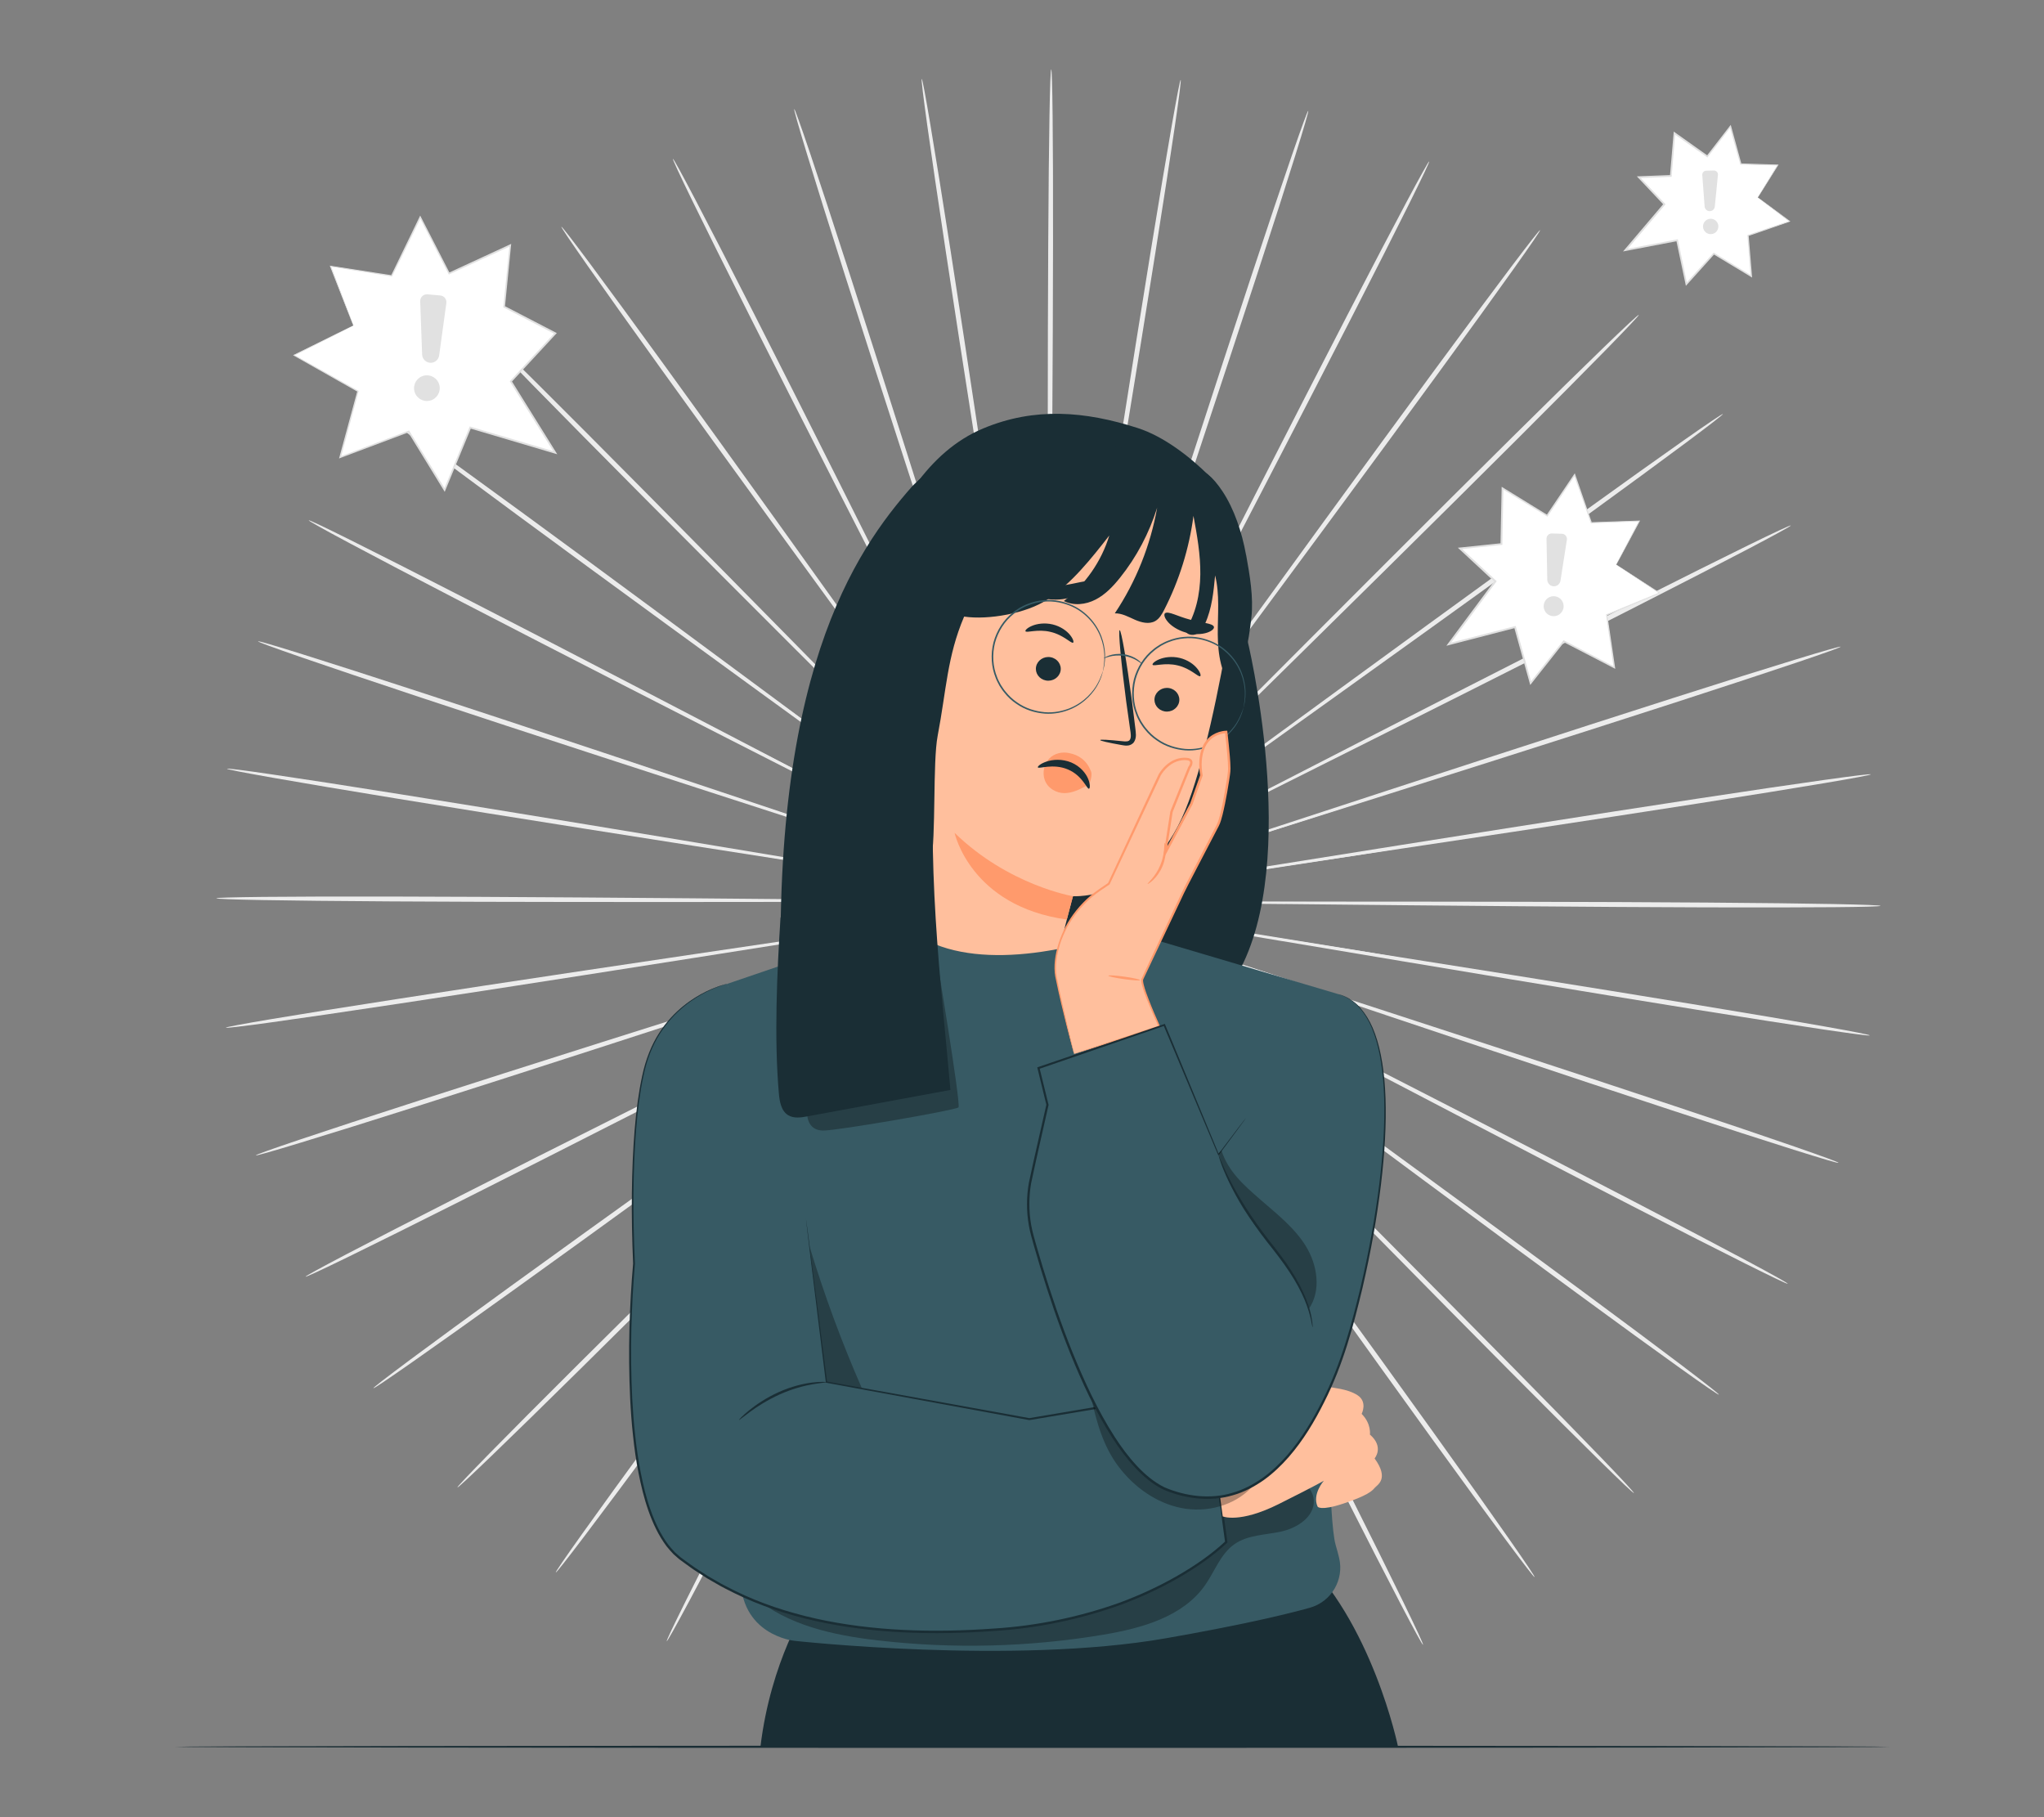 <?xml version="1.0" encoding="UTF-8"?>
<svg id="Layer_2" data-name="Layer 2" xmlns="http://www.w3.org/2000/svg" viewBox="0 0 540 480">
  <rect x="0" y="0" width="540" height="480" fill="#808080" stroke="none"/>
  <defs>
    <style>
      .cls-1 {
        fill: #375a64;
      }

      .cls-1, .cls-2, .cls-3, .cls-4, .cls-5, .cls-6, .cls-7, .cls-8, .cls-9 {
        stroke-width: 0px;
      }

      .cls-2 {
        fill: #e1e1e1;
      }

      .cls-3 {
        fill: #ececec;
      }

      .cls-5 {
        fill: none;
      }

      .cls-6 {
        fill: #1a2e35;
      }

      .cls-7 {
        fill: #fff;
      }

      .cls-10 {
        opacity: .3;
      }

      .cls-8 {
        fill: #ff9a6c;
      }

      .cls-9 {
        fill: #ffbf9d;
      }
    </style>
  </defs>
  <g id="Layer_2-2" data-name="Layer 2">
    <g>
      <rect class="cls-5" width="540" height="480"/>
      <g>
        <g>
          <path class="cls-3" d="m339.63,238.81c-43.42-.42-82.71-.8-111.19-1.07-14.21-.07-25.71-.12-33.7-.16-3.96,0-7.04.02-9.16.02-1.03.01-1.82.02-2.38.03-.54.01-.81.03-.81.04s.27.03.81.05c.57.01,1.36.03,2.38.06,2.13.03,5.2.07,9.16.12,7.99.04,19.49.11,33.7.18,28.48.02,67.77.04,111.19.07,43.4,0,82.7.05,111.15.26,14.23.1,25.74.24,33.69.39,3.98.08,7.07.16,9.16.24,2.09.08,3.19.16,3.19.24,0,.08-1.1.15-3.2.21-2.09.06-5.18.11-9.16.14-7.96.07-19.47.09-33.7.05-28.45-.08-67.75-.43-111.14-.88Z"/>
          <path class="cls-3" d="m338.77,248.6c-42.82-7.16-81.58-13.65-109.67-18.34-14.02-2.27-25.38-4.12-33.26-5.39-3.91-.6-6.95-1.07-9.05-1.4-1.02-.14-1.8-.26-2.36-.34-.53-.07-.81-.1-.81-.08,0,.02.27.08.79.18.56.1,1.33.24,2.34.43,2.1.36,5.13.88,9.03,1.54,7.88,1.28,19.23,3.13,33.26,5.42,28.13,4.44,66.95,10.57,109.83,17.34,42.87,6.73,81.69,12.89,109.76,17.52,14.04,2.31,25.39,4.23,33.22,5.62,3.92.69,6.96,1.26,9.01,1.66,2.06.41,3.13.66,3.12.74-.01.08-1.11-.02-3.19-.29-2.08-.27-5.14-.7-9.07-1.28-7.87-1.16-19.25-2.94-33.29-5.19-28.09-4.5-66.86-10.95-109.66-18.15Z"/>
          <path class="cls-3" d="m336.38,258.14c-41.16-13.82-78.41-26.33-105.41-35.39-13.49-4.45-24.41-8.06-32-10.56-3.77-1.21-6.7-2.16-8.72-2.81-.98-.3-1.74-.54-2.28-.7-.51-.15-.78-.22-.79-.21,0,.02.25.12.75.3.53.19,1.28.45,2.25.79,2.01.68,4.93,1.67,8.68,2.94,7.58,2.51,18.5,6.12,31.99,10.59,27.08,8.82,64.45,20.98,105.73,34.42,41.28,13.4,78.64,25.59,105.63,34.58,13.5,4.49,24.4,8.18,31.92,10.79,3.76,1.3,6.67,2.34,8.64,3.06s2.99,1.15,2.96,1.22c-.03.08-1.09-.19-3.11-.78-2.01-.59-4.97-1.5-8.76-2.69-7.59-2.39-18.55-5.93-32.06-10.37-27.03-8.87-64.3-21.35-105.43-35.19Z"/>
          <path class="cls-3" d="m332.52,267.18c-38.48-20.12-73.3-38.33-98.53-51.53-12.62-6.52-22.84-11.8-29.94-15.47-3.53-1.79-6.27-3.18-8.17-4.15-.92-.45-1.63-.8-2.14-1.05-.48-.23-.74-.34-.74-.33,0,.02.23.16.7.42.5.27,1.19.65,2.1,1.14,1.88.99,4.6,2.43,8.1,4.27,7.09,3.67,17.31,8.96,29.92,15.49,25.36,12.97,60.34,30.86,99,50.63,38.65,19.73,73.63,37.65,98.87,50.78,12.62,6.56,22.81,11.92,29.83,15.67,3.51,1.88,6.22,3.36,8.05,4.38,1.83,1.03,2.77,1.6,2.73,1.67-.04.07-1.05-.37-2.94-1.27-1.89-.9-4.67-2.26-8.23-4.04-7.12-3.55-17.38-8.78-30.03-15.28-25.3-13.01-60.14-31.2-98.58-51.34Z"/>
          <path class="cls-3" d="m327.29,275.5c-34.86-25.89-66.4-49.32-89.27-66.3-11.45-8.42-20.71-15.23-27.15-19.96-3.21-2.32-5.7-4.13-7.42-5.37-.84-.59-1.48-1.05-1.95-1.37-.44-.31-.67-.45-.68-.44,0,.01.2.19.62.52.45.34,1.08.82,1.89,1.45,1.7,1.27,4.17,3.12,7.34,5.49,6.43,4.73,15.69,11.55,27.14,19.98,23.02,16.77,54.78,39.91,89.87,65.48,35.09,25.53,66.84,48.7,89.72,65.61,11.44,8.45,20.67,15.34,27.01,20.14,3.17,2.4,5.62,4.29,7.27,5.59,1.65,1.3,2.49,2.01,2.44,2.08-.05.06-.98-.53-2.71-1.71-1.73-1.18-4.26-2.96-7.49-5.27-6.48-4.62-15.8-11.38-27.27-19.79-22.96-16.81-54.52-40.21-89.34-66.12Z"/>
          <path class="cls-3" d="m320.83,282.9c-30.41-30.99-57.92-59.04-77.87-79.37-10-10.09-18.09-18.26-23.71-23.94-2.81-2.79-4.99-4.96-6.5-6.46-.74-.72-1.3-1.27-1.71-1.66-.39-.37-.59-.55-.61-.54-.01.01.17.22.54.61.39.41.94.98,1.64,1.73,1.48,1.52,3.63,3.73,6.4,6.56,5.62,5.68,13.71,13.85,23.7,23.95,20.13,20.15,47.9,47.95,78.59,78.66,30.7,30.68,58.45,58.5,78.42,78.77,9.99,10.13,18.03,18.37,23.55,24.1,2.76,2.87,4.89,5.11,6.31,6.65,1.42,1.54,2.14,2.37,2.09,2.43-.06.06-.88-.67-2.41-2.11-1.52-1.44-3.74-3.59-6.58-6.38-5.68-5.57-13.83-13.7-23.86-23.79-20.06-20.17-47.61-48.2-77.97-79.21Z"/>
          <path class="cls-3" d="m313.29,289.21c-25.22-35.35-48.04-67.34-64.58-90.52-8.31-11.53-15.03-20.86-19.7-27.34-2.34-3.19-4.16-5.68-5.41-7.39-.62-.82-1.09-1.45-1.43-1.91-.33-.43-.5-.64-.51-.63s.13.24.43.69c.32.47.77,1.12,1.35,1.96,1.23,1.73,3.01,4.25,5.3,7.48,4.67,6.48,11.38,15.82,19.68,27.35,16.75,23.03,39.86,54.81,65.4,89.93,25.55,35.08,48.64,66.88,65.21,90.01,8.29,11.56,14.96,20.95,19.51,27.47,2.28,3.26,4.03,5.81,5.2,7.55,1.17,1.74,1.75,2.68,1.68,2.73-.06.05-.77-.8-2.05-2.46-1.28-1.66-3.14-4.13-5.51-7.32-4.74-6.39-11.53-15.69-19.87-27.21-16.68-23.05-39.53-55.02-64.7-90.37Z"/>
          <path class="cls-3" d="m304.87,294.27c-19.38-38.86-36.91-74.02-49.63-99.51-6.4-12.68-11.59-22.95-15.19-30.08-1.81-3.52-3.22-6.26-4.19-8.15-.48-.91-.85-1.61-1.11-2.11-.26-.47-.4-.71-.41-.7-.02,0,.09.26.32.75.25.51.59,1.22,1.03,2.15.94,1.91,2.31,4.67,4.06,8.21,3.59,7.13,8.77,17.4,15.17,30.09,12.94,25.37,30.8,60.37,50.53,99.05,19.75,38.64,37.59,73.66,50.34,99.09,6.38,12.71,11.5,23.03,14.98,30.18,1.74,3.58,3.07,6.37,3.95,8.27.88,1.9,1.31,2.92,1.23,2.96-.07.04-.64-.91-1.64-2.75-1.01-1.84-2.46-4.57-4.3-8.09-3.69-7.05-8.94-17.3-15.37-29.98-12.87-25.37-30.44-60.53-49.78-99.38Z"/>
          <path class="cls-3" d="m295.76,297.94c-13.02-41.42-24.81-78.9-33.35-106.07-4.33-13.53-7.83-24.49-10.27-32.09-1.23-3.76-2.19-6.68-2.86-8.7-.33-.97-.59-1.72-.77-2.26-.18-.51-.28-.76-.3-.76-.02,0,.05.27.2.79.16.54.39,1.3.68,2.28.63,2.03,1.54,4.97,2.72,8.75,2.43,7.61,5.92,18.57,10.24,32.1,8.79,27.09,20.92,64.46,34.32,105.76,13.43,41.27,25.53,78.66,34.13,105.78,4.3,13.56,7.73,24.55,10.04,32.16,1.16,3.81,2.03,6.77,2.6,8.79.57,2.02.83,3.09.75,3.11-.08.02-.48-1-1.19-2.97-.71-1.97-1.71-4.9-2.97-8.67-2.53-7.54-6.11-18.49-10.46-32.03-8.72-27.08-20.54-64.56-33.52-105.97Z"/>
          <path class="cls-3" d="m286.17,300.13c-6.34-42.95-12.09-81.83-16.25-110-2.15-14.04-3.88-25.41-5.09-33.31-.63-3.91-1.11-6.95-1.45-9.05-.17-1.01-.31-1.79-.4-2.35-.1-.53-.16-.8-.17-.79-.02,0,0,.28.07.81.07.56.18,1.34.31,2.36.3,2.1.74,5.15,1.31,9.07,1.2,7.9,2.93,19.27,5.06,33.31,4.42,28.14,10.52,66.95,17.25,109.85,6.77,42.87,12.83,81.7,17.05,109.83,2.11,14.07,3.77,25.46,4.86,33.34.54,3.94.94,7.01,1.19,9.09.24,2.08.33,3.18.25,3.19-.08.01-.32-1.06-.71-3.12-.39-2.06-.92-5.1-1.57-9.03-1.31-7.85-3.12-19.22-5.29-33.28-4.35-28.12-10.12-66.99-16.43-109.93Z"/>
          <path class="cls-3" d="m276.37,300.8c.39-43.42.74-82.71,1-111.19.06-14.21.11-25.71.14-33.7-.01-3.96-.02-7.04-.03-9.16-.01-1.03-.03-1.82-.03-2.38-.01-.54-.03-.81-.04-.81-.02,0-.03.27-.05.81-.01.57-.03,1.36-.06,2.38-.03,2.13-.06,5.2-.11,9.16-.04,7.99-.09,19.49-.16,33.7,0,28.48,0,67.77,0,111.19.03,43.4,0,82.7-.19,111.15-.09,14.22-.22,25.74-.37,33.69-.07,3.98-.15,7.07-.23,9.16-.08,2.09-.16,3.19-.24,3.19-.08,0-.15-1.1-.21-3.2-.06-2.1-.11-5.18-.15-9.16-.08-7.96-.1-19.47-.07-33.7.06-28.45.39-67.75.81-111.14Z"/>
          <path class="cls-3" d="m266.57,299.94c7.14-42.83,13.59-81.59,18.27-109.68,2.27-14.03,4.1-25.38,5.37-33.27.6-3.91,1.07-6.95,1.39-9.05.14-1.02.26-1.8.33-2.36.07-.53.1-.81.08-.81-.02,0-.08.27-.18.79-.1.56-.24,1.33-.43,2.34-.36,2.1-.87,5.13-1.53,9.03-1.28,7.88-3.12,19.24-5.4,33.26-4.42,28.14-10.53,66.95-17.27,109.84-6.71,42.88-12.84,81.69-17.45,109.77-2.3,14.04-4.22,25.39-5.6,33.23-.69,3.92-1.25,6.96-1.66,9.01-.41,2.06-.66,3.13-.74,3.12-.08-.01.02-1.11.28-3.19.26-2.08.69-5.14,1.27-9.08,1.16-7.87,2.92-19.25,5.17-33.3,4.48-28.1,10.91-66.87,18.08-109.67Z"/>
          <path class="cls-3" d="m257.03,297.56c13.79-41.17,26.28-78.43,35.32-105.43,4.45-13.49,8.05-24.42,10.54-32,1.21-3.77,2.15-6.7,2.8-8.72.3-.98.53-1.74.7-2.28.15-.51.22-.78.21-.79-.02,0-.12.25-.3.75-.19.53-.45,1.28-.79,2.25-.68,2.01-1.67,4.93-2.94,8.68-2.51,7.58-6.11,18.51-10.57,32-8.8,27.09-20.94,64.46-34.35,105.76-13.37,41.29-25.54,78.65-34.52,105.65-4.48,13.5-8.17,24.41-10.77,31.93-1.3,3.76-2.33,6.67-3.06,8.64-.73,1.97-1.14,2.99-1.22,2.96-.08-.03.19-1.09.78-3.11.59-2.01,1.49-4.97,2.68-8.76,2.38-7.59,5.92-18.55,10.35-32.07,8.85-27.04,21.31-64.31,35.13-105.45Z"/>
          <path class="cls-3" d="m247.99,293.7c20.1-38.49,38.28-73.32,51.47-98.57,6.51-12.63,11.79-22.85,15.45-29.95,1.79-3.53,3.18-6.28,4.14-8.17.45-.92.8-1.63,1.05-2.14.23-.48.34-.74.33-.74-.02,0-.16.23-.42.7-.27.5-.65,1.19-1.13,2.1-.99,1.88-2.42,4.61-4.27,8.11-3.67,7.09-8.95,17.31-15.47,29.93-12.95,25.36-30.82,60.36-50.57,99.03-19.71,38.67-37.61,73.65-50.72,98.9-6.55,12.63-11.9,22.82-15.66,29.84-1.88,3.51-3.35,6.22-4.38,8.05-1.02,1.83-1.6,2.77-1.67,2.73-.07-.04.37-1.05,1.26-2.94.9-1.89,2.26-4.67,4.03-8.23,3.55-7.12,8.76-17.39,15.27-30.04,13-25.31,31.16-60.16,51.28-98.61Z"/>
          <path class="cls-3" d="m239.66,288.48c25.87-34.87,49.28-66.43,66.24-89.31,8.41-11.45,15.21-20.72,19.94-27.16,2.32-3.21,4.12-5.7,5.37-7.42.59-.84,1.05-1.48,1.37-1.95.3-.44.45-.67.44-.68-.01-.01-.19.2-.52.62-.34.45-.82,1.08-1.45,1.89-1.27,1.7-3.11,4.17-5.48,7.34-4.73,6.43-11.54,15.7-19.96,27.15-16.76,23.03-39.88,54.8-65.43,89.91-25.51,35.11-48.66,66.87-65.56,89.76-8.45,11.45-15.32,20.68-20.13,27.02-2.4,3.17-4.28,5.62-5.58,7.27-1.3,1.65-2.01,2.49-2.08,2.44-.06-.05.53-.98,1.71-2.71,1.18-1.73,2.96-4.26,5.27-7.5,4.62-6.48,11.37-15.8,19.77-27.28,16.79-22.97,40.18-54.55,66.06-89.39Z"/>
          <path class="cls-3" d="m232.26,282.02c30.98-30.43,59.01-57.96,79.33-77.92,10.09-10.01,18.25-18.11,23.92-23.73,2.79-2.81,4.96-4.99,6.46-6.5.72-.74,1.27-1.3,1.66-1.71.37-.39.55-.59.54-.61-.01-.01-.22.17-.61.54-.41.39-.98.94-1.72,1.64-1.52,1.49-3.72,3.64-6.56,6.4-5.67,5.62-13.85,13.71-23.94,23.71-20.14,20.14-47.92,47.93-78.62,78.64-30.66,30.71-58.47,58.49-78.72,78.47-10.12,9.99-18.35,18.04-24.09,23.56-2.87,2.76-5.11,4.89-6.64,6.31-1.54,1.42-2.37,2.14-2.43,2.09-.06-.06.67-.89,2.11-2.41,1.44-1.53,3.59-3.75,6.37-6.59,5.57-5.68,13.69-13.84,23.78-23.88,20.16-20.07,48.17-47.64,79.16-78.02Z"/>
          <path class="cls-3" d="m225.94,274.49c35.33-25.24,67.31-48.08,90.48-64.63,11.52-8.31,20.85-15.05,27.32-19.72,3.19-2.34,5.67-4.16,7.39-5.42.82-.62,1.45-1.09,1.91-1.43.43-.33.64-.5.63-.52,0-.01-.24.13-.69.43-.47.32-1.12.77-1.96,1.36-1.73,1.23-4.24,3.01-7.47,5.3-6.48,4.67-15.81,11.39-27.34,19.7-23.02,16.77-54.79,39.89-89.89,65.45-35.06,25.57-66.85,48.68-89.96,65.27-11.55,8.3-20.94,14.97-27.46,19.53-3.26,2.28-5.8,4.03-7.54,5.2-1.74,1.17-2.68,1.75-2.72,1.68-.05-.06.8-.77,2.46-2.05,1.66-1.28,4.12-3.14,7.32-5.52,6.39-4.75,15.68-11.54,27.2-19.89,23.04-16.69,55-39.56,90.33-64.76Z"/>
          <path class="cls-3" d="m220.88,266.07c38.84-19.4,74-36.96,99.47-49.69,12.68-6.41,22.94-11.6,30.07-15.21,3.52-1.81,6.25-3.22,8.14-4.2.91-.48,1.61-.85,2.11-1.12.47-.26.71-.4.7-.41s-.26.09-.75.32c-.51.25-1.22.59-2.15,1.03-1.9.94-4.66,2.31-8.21,4.07-7.13,3.6-17.4,8.78-30.08,15.18-25.36,12.96-60.35,30.84-99.02,50.6-38.63,19.78-73.64,37.63-99.06,50.4-12.71,6.39-23.02,11.51-30.17,15-3.58,1.74-6.36,3.08-8.27,3.96-1.9.88-2.92,1.31-2.95,1.24s.91-.64,2.75-1.64c1.84-1.01,4.56-2.46,8.09-4.31,7.05-3.69,17.29-8.95,29.97-15.39,25.36-12.89,60.51-30.48,99.35-49.84Z"/>
          <path class="cls-3" d="m217.2,256.96c41.41-13.05,78.89-24.86,106.05-33.42,13.53-4.34,24.48-7.85,32.09-10.29,3.76-1.24,6.68-2.2,8.7-2.86.97-.33,1.72-.59,2.25-.77.51-.18.76-.28.76-.3,0-.02-.27.05-.79.2-.54.16-1.3.39-2.28.68-2.03.63-4.97,1.55-8.75,2.72-7.61,2.43-18.56,5.93-32.1,10.26-27.09,8.81-64.45,20.96-105.74,34.39-41.26,13.45-78.64,25.58-105.76,34.19-13.56,4.31-24.55,7.75-32.16,10.06-3.81,1.16-6.77,2.04-8.79,2.61-2.02.57-3.09.83-3.11.76-.02-.08,1-.49,2.97-1.19,1.97-.71,4.89-1.71,8.67-2.98,7.54-2.54,18.48-6.12,32.02-10.48,27.08-8.74,64.55-20.58,105.95-33.59Z"/>
          <path class="cls-3" d="m215.01,247.38c42.95-6.37,81.82-12.14,109.99-16.32,14.04-2.15,25.41-3.9,33.31-5.11,3.91-.63,6.95-1.12,9.05-1.46,1.01-.17,1.79-.31,2.35-.41.53-.1.8-.16.79-.17,0-.02-.28,0-.81.07-.56.07-1.34.18-2.36.31-2.1.31-5.15.75-9.07,1.32-7.9,1.21-19.27,2.94-33.31,5.08-28.13,4.44-66.95,10.56-109.84,17.32-42.86,6.79-81.69,12.88-109.82,17.12-14.07,2.12-25.46,3.79-33.34,4.88-3.94.55-7,.95-9.09,1.19-2.08.25-3.18.34-3.19.26-.01-.08,1.06-.32,3.12-.71,2.06-.39,5.1-.92,9.03-1.58,7.85-1.32,19.22-3.13,33.27-5.31,28.11-4.37,66.98-10.16,109.92-16.5Z"/>
          <path class="cls-3" d="m214.33,237.57c43.42.36,82.71.69,111.19.93,14.21.05,25.71.09,33.7.12,3.96-.01,7.04-.03,9.16-.03,1.03-.02,1.82-.03,2.38-.04.54-.01.81-.03.81-.05,0-.02-.27-.03-.81-.05-.57-.01-1.36-.03-2.38-.05-2.13-.02-5.2-.06-9.16-.1-7.99-.03-19.49-.08-33.7-.14-28.48.02-67.77.04-111.19.07-43.4.06-82.7.05-111.15-.13-14.23-.08-25.74-.21-33.69-.35-3.98-.07-7.07-.15-9.16-.23-2.09-.08-3.19-.16-3.19-.24,0-.08,1.1-.15,3.2-.21,2.1-.06,5.18-.12,9.16-.16,7.96-.08,19.47-.11,33.7-.09,28.45.05,67.75.34,111.15.74Z"/>
          <path class="cls-3" d="m215.19,227.77c42.83,7.11,81.6,13.54,109.69,18.2,14.03,2.26,25.38,4.08,33.27,5.35,3.91.6,6.95,1.07,9.06,1.39,1.02.14,1.8.25,2.36.33.53.07.81.1.81.08,0-.02-.27-.08-.79-.18-.56-.1-1.34-.24-2.34-.43-2.1-.35-5.13-.87-9.03-1.53-7.88-1.27-19.24-3.11-33.26-5.38-28.14-4.41-66.96-10.48-109.86-17.2-42.88-6.68-81.7-12.79-109.78-17.38-14.04-2.29-25.39-4.2-33.23-5.58-3.92-.69-6.96-1.25-9.01-1.65-2.06-.4-3.13-.66-3.12-.73.01-.08,1.11.02,3.19.28,2.08.26,5.14.69,9.08,1.27,7.87,1.15,19.25,2.91,33.3,5.15,28.1,4.47,66.87,10.87,109.68,18.01Z"/>
          <path class="cls-3" d="m217.57,218.23c41.18,13.77,78.44,26.23,105.46,35.26,13.5,4.44,24.42,8.03,32.01,10.52,3.77,1.21,6.7,2.15,8.72,2.8.98.3,1.74.53,2.28.7.51.15.78.22.79.21,0-.02-.25-.12-.75-.3-.53-.19-1.28-.45-2.25-.79-2.01-.68-4.93-1.67-8.68-2.93-7.59-2.5-18.51-6.1-32-10.55-27.09-8.78-64.47-20.89-105.78-34.28-41.29-13.35-78.67-25.49-105.67-34.45-13.5-4.48-24.41-8.15-31.94-10.75-3.76-1.3-6.67-2.33-8.64-3.05-1.97-.72-2.99-1.14-2.96-1.22.03-.08,1.09.19,3.11.78,2.01.59,4.97,1.49,8.76,2.68,7.59,2.38,18.55,5.9,32.07,10.32,27.04,8.83,64.33,21.27,105.47,35.06Z"/>
          <path class="cls-3" d="m221.41,209.19c38.5,20.07,73.34,38.24,98.6,51.4,12.63,6.51,22.86,11.77,29.96,15.43,3.53,1.79,6.28,3.18,8.18,4.14.92.45,1.63.8,2.14,1.05.48.23.74.34.74.33,0-.02-.23-.16-.7-.42-.5-.27-1.19-.64-2.1-1.13-1.88-.99-4.61-2.42-8.11-4.26-7.1-3.66-17.32-8.94-29.94-15.45-25.37-12.94-60.38-30.78-99.06-50.51-38.68-19.68-73.68-37.56-98.93-50.66-12.63-6.54-22.83-11.89-29.85-15.64-3.51-1.87-6.23-3.35-8.05-4.37-1.83-1.02-2.77-1.6-2.74-1.67.04-.07,1.05.37,2.94,1.26,1.89.9,4.67,2.25,8.23,4.03,7.12,3.55,17.39,8.75,30.05,15.25,25.32,12.98,60.18,31.12,98.65,51.21Z"/>
          <path class="cls-3" d="m226.63,200.86c34.89,25.84,66.46,49.23,89.35,66.19,11.46,8.4,20.73,15.2,27.17,19.92,3.21,2.32,5.7,4.12,7.43,5.36.84.59,1.49,1.05,1.95,1.37.44.3.67.45.68.44,0-.01-.2-.19-.62-.52-.45-.34-1.08-.82-1.89-1.45-1.7-1.27-4.17-3.11-7.34-5.48-6.44-4.73-15.71-11.53-27.16-19.94-23.04-16.74-54.83-39.84-89.95-65.37-35.13-25.49-66.9-48.62-89.8-65.5-11.45-8.44-20.69-15.31-27.04-20.11-3.17-2.4-5.63-4.28-7.27-5.58-1.65-1.3-2.49-2.01-2.44-2.07.05-.06.98.52,2.71,1.71,1.73,1.18,4.26,2.96,7.5,5.26,6.48,4.62,15.81,11.36,27.3,19.76,22.98,16.78,54.57,40.15,89.43,66Z"/>
          <path class="cls-3" d="m233.08,193.45c30.45,30.96,58,58.97,77.97,79.28,10.01,10.08,18.12,18.24,23.74,23.91,2.81,2.79,4.99,4.96,6.5,6.45.74.71,1.3,1.26,1.71,1.66.39.37.6.55.61.54.01-.01-.17-.22-.54-.61-.39-.41-.94-.98-1.65-1.72-1.49-1.52-3.64-3.72-6.4-6.55-5.62-5.67-13.72-13.84-23.73-23.92-20.15-20.12-47.96-47.89-78.69-78.57-30.73-30.64-58.52-58.43-78.52-78.67-10-10.12-18.06-18.34-23.58-24.07-2.76-2.86-4.89-5.1-6.32-6.64-1.42-1.54-2.15-2.37-2.09-2.43.06-.06.89.67,2.41,2.11,1.53,1.44,3.75,3.58,6.59,6.37,5.69,5.57,13.85,13.69,23.89,23.76,20.09,20.15,47.67,48.15,78.07,79.11Z"/>
          <path class="cls-3" d="m240.61,187.13c25.26,35.32,48.12,67.27,64.69,90.44,8.32,11.52,15.06,20.84,19.74,27.31,2.34,3.19,4.16,5.67,5.42,7.39.62.82,1.09,1.45,1.43,1.9.33.43.5.64.52.63.01,0-.13-.24-.43-.69-.32-.47-.77-1.12-1.36-1.96-1.23-1.73-3.01-4.24-5.31-7.47-4.67-6.48-11.4-15.8-19.72-27.32-16.78-23.01-39.93-54.76-65.51-89.85-25.59-35.05-48.72-66.82-65.33-89.92-8.3-11.55-14.98-20.93-19.55-27.45-2.28-3.26-4.04-5.8-5.21-7.54-1.17-1.74-1.75-2.68-1.69-2.72.06-.05.77.8,2.06,2.46,1.28,1.66,3.15,4.12,5.52,7.31,4.75,6.38,11.55,15.67,19.91,27.19,16.71,23.03,39.6,54.97,64.82,90.29Z"/>
          <path class="cls-3" d="m249.03,182.07c19.43,38.83,37.01,73.97,49.75,99.44,6.42,12.67,11.62,22.94,15.23,30.06,1.81,3.52,3.23,6.25,4.2,8.14.48.91.85,1.6,1.12,2.1.26.47.4.71.41.7.02,0-.09-.26-.32-.75-.25-.51-.59-1.22-1.03-2.15-.95-1.9-2.31-4.66-4.07-8.21-3.6-7.13-8.79-17.39-15.2-30.07-12.98-25.35-30.88-60.33-50.66-98.98-19.8-38.62-37.68-73.62-50.47-99.03-6.4-12.71-11.53-23.01-15.02-30.16-1.75-3.58-3.08-6.36-3.96-8.26-.88-1.9-1.31-2.92-1.24-2.95.07-.04.64.91,1.65,2.75,1.01,1.84,2.46,4.56,4.31,8.09,3.69,7.05,8.96,17.29,15.41,29.96,12.9,25.36,30.51,60.49,49.9,99.32Z"/>
          <path class="cls-3" d="m258.14,178.38c13.08,41.4,24.91,78.87,33.49,106.03,4.35,13.53,7.86,24.48,10.31,32.08,1.24,3.76,2.2,6.68,2.87,8.7.33.97.59,1.72.77,2.25.18.51.28.76.3.76.02,0-.05-.27-.2-.79-.16-.54-.39-1.3-.68-2.28-.63-2.03-1.55-4.97-2.73-8.75-2.44-7.61-5.95-18.56-10.28-32.09-8.83-27.08-21-64.44-34.46-105.72-13.48-41.25-25.63-78.63-34.26-105.74-4.32-13.55-7.76-24.54-10.08-32.15-1.16-3.81-2.04-6.77-2.61-8.78-.57-2.02-.83-3.09-.76-3.11.08-.02.49,1,1.19,2.97.71,1.97,1.72,4.89,2.99,8.66,2.54,7.54,6.13,18.48,10.5,32.02,8.75,27.07,20.62,64.54,33.65,105.93Z"/>
          <path class="cls-3" d="m267.71,176.18c6.4,42.95,12.19,81.81,16.39,109.98,2.16,14.04,3.91,25.41,5.13,33.3.63,3.91,1.12,6.95,1.46,9.04.18,1.01.31,1.79.41,2.35.1.53.16.8.17.79.02,0,0-.28-.07-.81-.08-.56-.18-1.34-.32-2.36-.31-2.1-.75-5.15-1.32-9.07-1.21-7.89-2.95-19.26-5.11-33.31-4.45-28.13-10.6-66.94-17.39-109.83-6.82-42.86-12.94-81.68-17.19-109.81-2.13-14.06-3.8-25.46-4.9-33.34-.55-3.94-.95-7-1.2-9.09-.25-2.08-.34-3.18-.26-3.19.08-.01.32,1.06.71,3.12.39,2.06.92,5.1,1.58,9.03,1.32,7.85,3.15,19.21,5.34,33.27,4.38,28.11,10.21,66.98,16.57,109.91Z"/>
          <path class="cls-3" d="m277.52,175.5c-.34,43.42-.64,82.71-.86,111.19-.04,14.21-.08,25.71-.1,33.7.02,3.96.03,7.04.04,9.16.02,1.03.03,1.82.04,2.38.01.54.03.81.05.81.02,0,.03-.27.05-.81.01-.57.03-1.36.05-2.38.02-2.13.06-5.2.1-9.16.03-7.99.07-19.49.12-33.7-.04-28.48-.08-67.77-.14-111.19-.09-43.4-.1-82.7.06-111.15.08-14.23.19-25.74.33-33.69.07-3.98.14-7.07.22-9.16.08-2.09.16-3.19.24-3.19.08,0,.15,1.1.21,3.2.06,2.09.12,5.18.16,9.16.09,7.96.13,19.47.11,33.7-.03,28.45-.3,67.75-.67,111.15Z"/>
          <path class="cls-3" d="m287.32,176.35c-7.08,42.84-13.49,81.61-18.13,109.71-2.25,14.03-4.07,25.39-5.33,33.27-.6,3.91-1.06,6.96-1.38,9.06-.14,1.02-.25,1.8-.33,2.36-.07.53-.1.81-.08.81.02,0,.08-.27.18-.79.1-.56.24-1.34.42-2.35.35-2.1.87-5.13,1.52-9.03,1.27-7.89,3.1-19.24,5.36-33.27,4.39-28.14,10.44-66.97,17.13-109.87,6.65-42.89,12.74-81.71,17.31-109.79,2.28-14.04,4.19-25.4,5.56-33.23.69-3.92,1.24-6.96,1.64-9.02.4-2.06.65-3.13.73-3.12.08.01-.02,1.11-.28,3.19-.26,2.08-.69,5.14-1.26,9.08-1.15,7.87-2.9,19.25-5.13,33.3-4.45,28.1-10.83,66.88-17.94,109.69Z"/>
          <path class="cls-3" d="m296.86,178.72c-13.74,41.19-26.18,78.46-35.19,105.48-4.43,13.5-8.01,24.43-10.5,32.02-1.21,3.77-2.14,6.7-2.79,8.73-.3.98-.53,1.74-.7,2.28-.15.52-.22.78-.2.79.02,0,.12-.25.3-.76.19-.53.45-1.28.79-2.25.68-2.01,1.66-4.93,2.93-8.68,2.5-7.59,6.09-18.51,10.53-32.01,8.76-27.1,20.85-64.49,34.21-105.8,13.32-41.3,25.44-78.69,34.38-105.7,4.47-13.51,8.13-24.42,10.73-31.94,1.3-3.76,2.32-6.68,3.05-8.64.72-1.97,1.14-2.99,1.22-2.96.08.02-.19,1.09-.78,3.11-.58,2.01-1.49,4.97-2.67,8.77-2.37,7.6-5.89,18.56-10.3,32.08-8.82,27.05-21.22,64.34-34.99,105.5Z"/>
          <path class="cls-3" d="m305.91,182.56c-20.05,38.51-38.19,73.37-51.34,98.63-6.5,12.63-11.76,22.86-15.41,29.97-1.78,3.53-3.17,6.28-4.13,8.18-.45.92-.8,1.63-1.05,2.14-.23.48-.34.74-.33.74.02,0,.16-.23.42-.7.27-.5.64-1.19,1.13-2.1.99-1.88,2.42-4.61,4.26-8.11,3.66-7.1,8.93-17.32,15.43-29.95,12.92-25.38,30.75-60.4,50.44-99.09,19.66-38.69,37.51-73.7,50.59-98.97,6.54-12.63,11.87-22.84,15.62-29.86,1.87-3.51,3.34-6.23,4.37-8.06,1.02-1.83,1.59-2.77,1.66-2.74.07.04-.36,1.05-1.26,2.94-.9,1.89-2.25,4.67-4.02,8.23-3.54,7.13-8.74,17.4-15.23,30.06-12.96,25.32-31.08,60.2-51.15,98.68Z"/>
          <path class="cls-3" d="m314.24,187.77c-25.82,34.91-49.19,66.5-66.13,89.39-8.39,11.46-15.19,20.74-19.91,27.19-2.31,3.21-4.11,5.71-5.36,7.43-.59.84-1.05,1.49-1.37,1.95-.3.44-.45.67-.44.68.01.01.19-.2.52-.63.34-.45.82-1.08,1.45-1.89,1.27-1.71,3.11-4.17,5.47-7.35,4.72-6.44,11.52-15.72,19.93-27.17,16.73-23.05,39.81-54.85,65.31-89.99,25.46-35.14,48.57-66.93,65.44-89.84,8.43-11.46,15.3-20.7,20.09-27.05,2.4-3.18,4.28-5.63,5.57-7.28,1.3-1.65,2.01-2.49,2.07-2.44.06.05-.52.98-1.7,2.71-1.18,1.73-2.95,4.26-5.26,7.5-4.61,6.49-11.35,15.82-19.74,27.31-16.76,22.99-40.11,54.6-65.95,89.47Z"/>
          <path class="cls-3" d="m321.66,194.22c-30.94,30.47-58.93,58.04-79.23,78.02-10.07,10.02-18.23,18.13-23.89,23.76-2.79,2.81-4.95,5-6.45,6.51-.71.74-1.26,1.3-1.66,1.71-.37.39-.55.6-.54.61.01.01.22-.17.61-.54.41-.39.98-.94,1.72-1.65,1.52-1.49,3.72-3.64,6.55-6.41,5.67-5.63,13.83-13.73,23.91-23.74,20.11-20.17,47.86-47.99,78.52-78.74,30.62-30.75,58.39-58.56,78.62-78.57,10.11-10.01,18.33-18.07,24.06-23.6,2.86-2.76,5.1-4.9,6.64-6.32,1.54-1.43,2.37-2.15,2.43-2.09.06.06-.67.89-2.11,2.41-1.44,1.53-3.58,3.75-6.36,6.6-5.56,5.69-13.68,13.86-23.75,23.91-20.14,20.1-48.11,47.7-79.06,78.12Z"/>
          <path class="cls-3" d="m327.98,201.74c-35.3,25.28-67.24,48.16-90.4,64.75-11.51,8.33-20.83,15.07-27.3,19.75-3.19,2.34-5.67,4.17-7.38,5.43-.82.62-1.45,1.09-1.9,1.43-.43.33-.64.5-.63.52,0,.01.24-.13.69-.44.47-.32,1.11-.77,1.96-1.36,1.73-1.23,4.24-3.02,7.47-5.31,6.47-4.68,15.8-11.41,27.31-19.74,23-16.79,54.74-39.96,89.81-65.57,35.03-25.62,66.79-48.77,89.88-65.38,11.54-8.31,20.92-15,27.43-19.57,3.26-2.29,5.8-4.04,7.54-5.21,1.74-1.17,2.68-1.75,2.72-1.69.05.06-.8.77-2.46,2.06s-4.12,3.15-7.31,5.53c-6.38,4.75-15.66,11.56-27.17,19.92-23.02,16.72-54.95,39.63-90.25,64.88Z"/>
          <path class="cls-3" d="m333.05,210.16c-38.82,19.45-73.95,37.06-99.41,49.82-12.67,6.43-22.93,11.63-30.05,15.24-3.52,1.82-6.25,3.23-8.14,4.21-.91.48-1.6.85-2.1,1.12-.47.26-.71.4-.7.41,0,.02.26-.09.75-.32.51-.25,1.22-.59,2.15-1.04,1.9-.95,4.66-2.32,8.2-4.08,7.13-3.61,17.39-8.8,30.06-15.22,25.35-12.99,60.31-30.92,98.95-50.72,38.6-19.83,73.59-37.73,99-50.53,12.7-6.4,23.01-11.54,30.15-15.04,3.57-1.75,6.36-3.09,8.26-3.97,1.9-.88,2.92-1.31,2.95-1.24.04.07-.91.64-2.75,1.65-1.84,1.01-4.56,2.47-8.08,4.32-7.05,3.7-17.28,8.97-29.96,15.43-25.35,12.92-60.47,30.55-99.28,49.97Z"/>
          <path class="cls-3" d="m336.74,219.26c-41.4,13.1-78.86,24.96-106.01,33.55-13.52,4.35-24.47,7.88-32.07,10.33-3.76,1.24-6.68,2.21-8.7,2.87-.97.33-1.72.59-2.25.77-.51.18-.76.28-.76.3,0,.02.27-.05.79-.2.54-.16,1.3-.39,2.28-.68,2.03-.63,4.97-1.55,8.74-2.74,7.6-2.44,18.56-5.96,32.08-10.3,27.07-8.84,64.42-21.04,105.7-34.53,41.24-13.51,78.61-25.68,105.71-34.33,13.55-4.33,24.54-7.78,32.14-10.1,3.8-1.16,6.77-2.05,8.78-2.62,2.02-.57,3.09-.84,3.11-.76.02.08-1,.49-2.97,1.2-1.97.71-4.89,1.72-8.66,2.99-7.54,2.54-18.48,6.14-32.01,10.53-27.07,8.77-64.52,20.66-105.91,33.72Z"/>
          <path class="cls-3" d="m338.95,228.84c-42.94,6.43-81.8,12.24-109.97,16.46-14.04,2.17-25.41,3.93-33.3,5.15-3.91.63-6.94,1.13-9.04,1.47-1.01.18-1.79.31-2.35.41-.53.1-.8.16-.79.17,0,.02.28,0,.81-.07.56-.08,1.34-.18,2.36-.32,2.1-.31,5.15-.75,9.07-1.33,7.89-1.22,19.26-2.97,33.3-5.13,28.13-4.47,66.93-10.64,109.81-17.46,42.85-6.85,81.67-12.99,109.8-17.26,14.06-2.14,25.45-3.82,33.33-4.92,3.94-.55,7-.96,9.08-1.21,2.08-.25,3.18-.34,3.19-.26.01.08-1.06.32-3.12.71-2.06.39-5.1.93-9.03,1.59-7.85,1.33-19.21,3.16-33.27,5.36-28.11,4.4-66.97,10.25-109.9,16.64Z"/>
        </g>
        <g>
          <g>
            <polygon class="cls-7" points="426.99 149.14 438.39 156.62 424.48 162.4 426.5 176.31 413.15 169.37 404.39 180.43 400.27 165.61 382.74 170.14 395.08 153.54 385.72 144.84 396.66 143.7 396.95 128.94 408.74 136.19 415.99 125.4 420.4 138.07 433.1 137.6 426.99 149.14"/>
            <path class="cls-2" d="m426.99,149.14s.12-.25.37-.75c.27-.52.65-1.26,1.15-2.23,1.03-1.99,2.55-4.89,4.49-8.61l.1.17c-3.52.14-7.81.32-12.7.51h-.11s-.04-.1-.04-.1c-1.32-3.77-2.81-8.04-4.43-12.66l.33.04c-2.24,3.35-4.67,6.98-7.23,10.8l-.11.16-.17-.1c-3.75-2.3-7.7-4.72-11.8-7.23l.34-.18c-.09,4.69-.18,9.64-.27,14.75v.21s-.21.02-.21.02c-3.46.36-7.17.75-10.95,1.15l.14-.41c2.98,2.77,6.15,5.71,9.36,8.69l.16.15-.13.18c-2.04,2.75-4.22,5.68-6.42,8.63-2,2.69-3.97,5.34-5.93,7.97l-.26-.38c6-1.55,11.86-3.06,17.53-4.52l.23-.06.06.22c1.41,5.1,2.79,10.05,4.11,14.82l-.4-.08c3.04-3.84,5.97-7.52,8.77-11.05l.11-.14.16.08c4.72,2.46,9.18,4.79,13.34,6.96l-.28.2c-.73-5.09-1.39-9.71-1.99-13.91l-.02-.12.12-.05c5.51-2.27,10.15-4.18,13.94-5.74l-.02.2c-3.7-2.46-6.54-4.35-8.48-5.64-.94-.63-1.66-1.11-2.16-1.45-.48-.33-.71-.49-.71-.49,0,0,.27.16.77.48.51.33,1.24.8,2.21,1.42,1.94,1.26,4.79,3.1,8.49,5.5l.18.12-.2.08c-3.78,1.58-8.41,3.52-13.9,5.82l.1-.17c.62,4.19,1.3,8.81,2.05,13.9l.05.37-.33-.17c-4.17-2.16-8.63-4.47-13.36-6.92l.26-.06c-2.79,3.53-5.71,7.23-8.75,11.07l-.28.35-.12-.43c-1.33-4.77-2.71-9.72-4.13-14.81l.29.17c-5.68,1.47-11.53,2.98-17.53,4.54l-.67.17.41-.56c1.95-2.63,3.93-5.28,5.92-7.97,2.2-2.96,4.37-5.88,6.42-8.63l.03.32c-3.22-2.99-6.38-5.93-9.36-8.7l-.39-.36.53-.05c3.78-.39,7.49-.78,10.95-1.14l-.21.23c.1-5.11.2-10.06.3-14.75v-.39s.34.2.34.2c4.1,2.53,8.04,4.95,11.79,7.26l-.28.06c2.57-3.82,5.02-7.44,7.27-10.78l.21-.31.12.35c1.6,4.63,3.07,8.91,4.38,12.68l-.15-.1c4.89-.17,9.18-.31,12.7-.43h.2s-.09.17-.09.17c-1.98,3.68-3.52,6.54-4.57,8.5-.52.97-.93,1.71-1.21,2.22-.28.5-.43.77-.43.77Z"/>
          </g>
          <g>
            <path class="cls-2" d="m408.57,142.3l.2,10.84c.02.89.69,1.62,1.57,1.72h0c.93.1,1.77-.55,1.92-1.47l1.69-10.81c.13-.82-.49-1.56-1.32-1.59l-2.64-.08c-.79-.02-1.43.61-1.42,1.4Z"/>
            <path class="cls-2" d="m412.92,161.07c-.52,1.36-2.05,2.04-3.41,1.52-1.36-.52-2.04-2.05-1.52-3.41.52-1.36,2.05-2.04,3.41-1.52,1.36.52,2.04,2.05,1.52,3.41Z"/>
          </g>
        </g>
        <g>
          <g>
            <polygon class="cls-7" points="464.39 52.16 472.77 58.47 461.81 62.21 462.67 72.97 452.78 66.99 445.51 75.04 443.08 63.47 429.41 66.07 439.7 53.95 432.95 46.82 441.41 46.48 442.36 35.18 451.04 41.33 457.14 33.41 459.89 43.35 469.65 43.61 464.39 52.16"/>
            <path class="cls-2" d="m464.39,52.16s.1-.19.32-.56c.23-.39.56-.94.99-1.65.9-1.48,2.19-3.63,3.86-6.4l.09.17c-2.71-.06-6.01-.14-9.77-.23h-.11s-.03-.11-.03-.11c-.83-2.95-1.76-6.3-2.78-9.93l.32.06c-1.88,2.46-3.93,5.12-6.08,7.93l-.12.16-.16-.11c-2.77-1.95-5.67-4-8.69-6.13l.35-.16c-.3,3.59-.61,7.39-.94,11.3l-.02.21h-.21c-2.67.12-5.53.23-8.45.35l.16-.4c2.15,2.27,4.43,4.68,6.75,7.13l.15.16-.14.17c-1.7,2.01-3.52,4.14-5.35,6.3-1.66,1.96-3.31,3.9-4.94,5.82l-.23-.4c4.68-.89,9.25-1.76,13.67-2.6l.23-.04.05.23c.83,3.98,1.64,7.84,2.42,11.57l-.39-.11c2.53-2.79,4.95-5.47,7.28-8.04l.12-.13.15.09c3.5,2.13,6.8,4.13,9.88,6l-.29.18c-.3-3.94-.58-7.52-.83-10.77v-.13s.11-.04.11-.04c4.33-1.46,7.99-2.69,10.98-3.7l-.03.2c-2.71-2.07-4.79-3.67-6.22-4.76-.68-.53-1.21-.93-1.58-1.22-.35-.27-.51-.42-.51-.42,0,0,.2.13.57.4.38.28.92.68,1.63,1.19,1.43,1.06,3.53,2.61,6.24,4.62l.17.13-.2.07c-2.98,1.03-6.62,2.29-10.95,3.79l.11-.17c.27,3.25.56,6.82.89,10.76l.03.37-.32-.19c-3.09-1.86-6.4-3.85-9.9-5.97l.27-.04c-2.32,2.57-4.74,5.26-7.25,8.06l-.3.33-.09-.44c-.78-3.73-1.6-7.59-2.44-11.56l.28.18c-4.43.85-8.99,1.72-13.67,2.61l-.68.13.45-.53c1.63-1.92,3.27-3.86,4.94-5.82,1.83-2.16,3.65-4.29,5.35-6.3v.33c-2.31-2.45-4.59-4.87-6.74-7.14l-.36-.38.53-.02c2.92-.11,5.78-.23,8.45-.33l-.22.21c.33-3.91.66-7.71.96-11.3l.03-.39.32.22c3.02,2.14,5.92,4.2,8.68,6.16l-.28.04c2.16-2.8,4.22-5.45,6.11-7.9l.23-.29.1.35c.99,3.63,1.91,6.98,2.72,9.94l-.14-.11c3.76.12,7.05.22,9.76.31h.2s-.1.17-.1.17c-1.7,2.71-3.02,4.82-3.94,6.28-.45.71-.8,1.26-1.04,1.64-.24.37-.38.57-.38.57Z"/>
          </g>
          <g>
            <path class="cls-2" d="m449.72,46.22l.62,8.31c.05.68.6,1.21,1.28,1.25h0c.72.03,1.34-.5,1.41-1.21l.83-8.37c.06-.63-.44-1.18-1.08-1.16l-2.03.05c-.61.02-1.07.53-1.03,1.14Z"/>
            <path class="cls-2" d="m453.88,60.43c-.34,1.07-1.48,1.66-2.55,1.32-1.07-.34-1.66-1.48-1.32-2.55s1.48-1.66,2.55-1.32c1.07.34,1.66,1.48,1.32,2.55Z"/>
          </g>
        </g>
        <g>
          <g>
            <polygon class="cls-7" points="93.35 85.98 77.64 93.8 94.53 103.3 89.83 120.75 107.94 113.93 117.43 129.39 124.21 112.91 146.66 119.55 134.94 100.72 146.71 88.02 133.17 81 134.79 64.77 118.62 72.23 111.01 57.35 103.45 72.85 87.3 70.31 93.35 85.98"/>
            <path class="cls-2" d="m93.35,85.98s-.15-.36-.43-1.04c-.28-.7-.67-1.71-1.2-3.03-1.04-2.66-2.57-6.56-4.53-11.56l-.07-.18.2.03c4.48.69,9.93,1.54,16.16,2.5l-.16.09c2.24-4.62,4.78-9.85,7.53-15.52l.16-.33.17.33c2.37,4.61,4.93,9.61,7.63,14.87l-.27-.09c5.14-2.38,10.54-4.88,16.16-7.47l.35-.16-.04.39c-.51,5.14-1.05,10.61-1.61,16.23l-.12-.23c4.29,2.22,8.87,4.6,13.54,7.02l.28.15-.21.23c-3.75,4.05-7.72,8.34-11.76,12.7l.03-.3c1.86,2.98,3.84,6.17,5.84,9.38,1.98,3.18,3.94,6.33,5.88,9.45l.34.55-.62-.18c-7.68-2.28-15.18-4.5-22.44-6.65l.29-.14c-2.33,5.65-4.59,11.15-6.79,16.48l-.17.42-.23-.38c-3.29-5.37-6.46-10.53-9.49-15.47l.26.09c-6.4,2.4-12.45,4.68-18.11,6.81l-.35.13.1-.36c1.73-6.37,3.3-12.17,4.73-17.44l.08.18c-6.65-3.76-12.28-6.95-16.87-9.54l-.19-.11.2-.1c5.1-2.51,9.02-4.43,11.68-5.74,1.33-.65,2.34-1.14,3.03-1.48.68-.33,1.05-.49,1.05-.49,0,0-.32.18-.99.52-.68.35-1.68.85-2.98,1.52-2.66,1.34-6.59,3.32-11.68,5.89v-.2c4.61,2.58,10.25,5.73,16.92,9.46l.11.06-.03.12c-1.41,5.27-2.96,11.08-4.67,17.46l-.25-.23c5.65-2.14,11.7-4.43,18.09-6.85l.17-.06.09.15c3.04,4.93,6.21,10.09,9.51,15.45l-.41.03c2.19-5.33,4.45-10.83,6.77-16.49l.08-.2.21.06c7.26,2.15,14.76,4.37,22.45,6.64l-.28.36c-1.94-3.12-3.9-6.27-5.88-9.45-2-3.21-3.98-6.4-5.84-9.38l-.1-.16.13-.14c4.04-4.36,8.02-8.65,11.77-12.69l.07.38c-4.67-2.43-9.25-4.8-13.54-7.03l-.14-.07.02-.16c.56-5.62,1.11-11.09,1.63-16.23l.31.22c-5.62,2.59-11.03,5.08-16.17,7.44l-.18.08-.09-.18c-2.69-5.27-5.24-10.28-7.6-14.89h.33c-2.77,5.65-5.33,10.88-7.58,15.49l-.05.1-.11-.02c-6.22-.99-11.67-1.87-16.14-2.58l.12-.15c1.92,5.05,3.41,8.98,4.43,11.67.5,1.32.88,2.33,1.14,3.02.25.68.37,1.02.37,1.02Z"/>
          </g>
          <g>
            <path class="cls-2" d="m117.92,80.06l-1.9,13.82c-.16,1.13-1.13,1.97-2.27,1.95h0c-1.2-.02-2.18-.97-2.23-2.18l-.51-14.07c-.04-1.07.86-1.92,1.93-1.83l3.38.3c1.01.09,1.74,1,1.6,2.01Z"/>
            <path class="cls-2" d="m109.49,103.36c.46,1.82,2.31,2.92,4.12,2.46,1.82-.46,2.92-2.31,2.46-4.12-.46-1.82-2.31-2.92-4.12-2.46-1.82.46-2.92,2.31-2.46,4.12Z"/>
          </g>
        </g>
        <path class="cls-6" d="m499.27,461.41c0,.16-90.4.29-226.54.29s-226.57-.13-226.57-.29,90.37-.29,226.57-.29,226.54.13,226.54.29Z"/>
        <g>
          <path class="cls-6" d="m369.35,461.41s-6.79-33.22-26.45-51.22l-101.16,3.1-28.39,10.58s-9.74,14.8-12.45,37.55"/>
          <g>
            <g>
              <path class="cls-6" d="m329.45,168.63s14.37,58.43-2.37,88.45l-15.8,4.73s-15.93-10.07-33.71-13.84l-4.68-40.1,56.57-39.24Z"/>
              <g>
                <g>
                  <g>
                    <path class="cls-6" d="m229.57,149.4c7.42-14.66,15.08-29.94,30.25-36.26,13.51-5.63,26.84-4.56,40.77-.07,6.86,2.21,13.82,7.58,18.91,12.68,6.99,6.99,7.87,17.48,9.48,27.23,3.22,19.54-4.28,42.72-11.52,47.73l-82.96,18.2c-10.97-10.21-18.68-15.7-18.18-30.68.34-10.2,8.64-29.73,13.25-38.83Z"/>
                    <g>
                      <path class="cls-9" d="m257.43,127.88l49.27-.84c15.27,1.92,20.86,22.59,18.3,37.76-2.85,16.85-7,37.32-11.88,49.25-9.81,23.99-29.65,22.68-29.65,22.68.01-.09-.15.36-2.03,7.73l-3.89,16.67c-11.01,18.71-30.87,11.32-49.37-28.22l18.14-92.01c1.5-7.22,6.47-13.6,11.11-13.01Z"/>
                      <path class="cls-6" d="m311.51,185.41c-.34,1.7-2.06,2.82-3.84,2.5-1.78-.32-2.95-1.95-2.62-3.65.34-1.7,2.06-2.82,3.84-2.5,1.78.32,2.96,1.96,2.62,3.66Z"/>
                      <path class="cls-6" d="m317.08,178.61c-.49.32-2.49-2.04-5.94-2.84-3.43-.85-6.37.33-6.64-.18-.14-.23.44-.89,1.73-1.43,1.27-.54,3.3-.88,5.44-.37,2.14.51,3.76,1.73,4.6,2.78.87,1.06,1.05,1.9.81,2.04Z"/>
                      <path class="cls-6" d="m280.18,177.25c-.34,1.7-2.06,2.82-3.84,2.5-1.78-.32-2.95-1.95-2.62-3.65.34-1.7,2.06-2.82,3.84-2.5,1.78.32,2.96,1.96,2.62,3.66Z"/>
                      <path class="cls-6" d="m283.5,169.75c-.5.32-2.5-2.04-5.94-2.83-3.43-.85-6.37.33-6.64-.18-.14-.23.44-.89,1.73-1.43,1.27-.54,3.3-.88,5.44-.37,2.14.51,3.76,1.73,4.6,2.78.86,1.06,1.05,1.9.81,2.04Z"/>
                      <path class="cls-6" d="m290.65,195.48c.03-.2,2.25-.07,5.82.3.9.12,1.77.14,2.06-.43.36-.59.21-1.62.03-2.74-.33-2.32-.67-4.75-1.03-7.3-1.37-10.37-2.14-18.81-1.73-18.86.42-.05,1.87,8.31,3.24,18.68.32,2.55.62,4.98.91,7.31.1,1.08.4,2.34-.35,3.55-.39.6-1.15.93-1.75.95-.6.04-1.1-.07-1.54-.14-3.53-.63-5.7-1.12-5.66-1.32Z"/>
                      <path class="cls-8" d="m283.47,236.73s-17.02-2.85-31.28-16.74c0,0,4.16,19.38,29.65,22.9l1.64-6.16Z"/>
                      <path class="cls-8" d="m277.24,200.33c1.36-1.37,3.34-1.79,5.18-1.42,2.65.53,4.65,1.95,5.79,4.78.42.84-.1,2.8-.47,3.29-.37.49-.12.27-.63.54-1.86,1-3.8,1.97-5.89,1.98-2.09,0-4.37-1.2-5.2-3.43-.74-1.98-.14-4.37,1.22-5.74Z"/>
                      <path class="cls-6" d="m287.7,208.33c-.54.2-1.67-3.46-5.61-5.1-3.93-1.65-7.71-.03-7.9-.54-.12-.21.65-.98,2.29-1.53,1.6-.55,4.12-.76,6.53.24,2.4,1.01,3.88,2.88,4.47,4.35.61,1.49.48,2.52.22,2.58Z"/>
                      <path class="cls-6" d="m272.29,155.88c.33-.97,3.86-.59,8-1.18,4.15-.51,7.46-1.79,8.03-.94.25.41-.31,1.32-1.64,2.28-1.32.96-3.44,1.89-5.92,2.22-2.48.33-4.77-.02-6.29-.6-1.53-.58-2.32-1.32-2.18-1.78Z"/>
                      <path class="cls-6" d="m307.81,161.97c.87-.61,3.31.85,6.47,1.67,3.14.92,5.99.93,6.41,1.89.17.46-.44,1.14-1.8,1.59-1.34.45-3.42.57-5.59-.03-2.16-.6-3.88-1.77-4.79-2.85-.92-1.08-1.09-1.97-.7-2.28Z"/>
                    </g>
                  </g>
                  <path class="cls-6" d="m306.8,124.21c0,.19-.02.38-.03.57h-.1c.04-.18.08-.37.13-.57Z"/>
                </g>
                <path class="cls-6" d="m329.19,146.57c-1.07-5.99-3.16-12.14-6.15-16.68-5.5-8.37-9.3-6.47-14.61-5.33l-.61.08c.02-.12.04-.23.06-.35l.06-1.04c-11.32-6.06-24.29-9.01-37.12-8.43-9.53.43-22.78,6.45-29.46,13.26-.13.13-.26.25-.38.39-14.96,16.97-38.38,50.17-34.3,141.3l16.09,3.3c.16,4.18,9.4-7.46,9.4-7.46,1.45.38,11.57-26.68,13.77-37.77,1.39-7.01.44-26.46,1.78-33.49,2.3-12.03,2.48-20.88,6.99-31.48,6.38.95,16.57-.86,22-4.51,6.54-4.4,11.51-10.71,16.36-16.92-2.08,6.83-6.34,12.97-12.01,17.31,2.58,1.33,5.79.96,8.37-.37,2.58-1.33,4.63-3.49,6.45-5.76,4.4-5.48,7.72-11.81,9.83-18.52-1.77,9.94-5.58,19.52-11.19,27.91,1.87-.05,3.59.93,5.31,1.69,1.72.75,3.78,1.27,5.4.33,1.08-.63,1.73-1.79,2.31-2.9,3.98-7.76,6.62-16.22,7.76-24.87.95,5.11,1.87,10.27,1.81,15.47-.07,5.2-1.18,10.5-4,14.87.46,1.1,2.01,1.37,3.07.83,1.06-.54,1.71-1.64,2.2-2.73,1.8-3.96,2.23-8.38,2.64-12.71,1.26,5.05.67,10.35.7,15.55.03,5.21.83,10.76,4.26,14.67,2.73-7.02,3.83-12.03,4.62-19.09.6-5.4-.43-11.2-1.39-16.55Z"/>
              </g>
            </g>
            <path class="cls-1" d="m291.38,177.26c-.08-.01.36-1.27.38-3.62.03-1.17-.15-2.61-.61-4.21-.47-1.59-1.28-3.33-2.58-4.97-1.3-1.62-3.06-3.18-5.29-4.2-2.22-1-4.86-1.61-7.61-1.32-1.37.11-2.75.45-4.09.99-.68.24-1.31.61-1.96.95-.61.4-1.25.79-1.81,1.28-2.35,1.86-4.11,4.58-4.94,7.64-.78,3.08-.57,6.31.56,9.08.25.71.62,1.35.96,2,.4.61.78,1.24,1.25,1.79.9,1.12,1.93,2.1,3.08,2.87,2.25,1.6,4.85,2.36,7.28,2.58,2.45.2,4.74-.29,6.67-1.07,1.93-.79,3.5-1.92,4.68-3.07,1.18-1.17,2.04-2.33,2.59-3.37,1.13-2.06,1.37-3.37,1.44-3.35,0,0,0,.08-.05.24-.05.18-.11.4-.19.68-.08.3-.19.67-.38,1.09-.17.42-.36.91-.66,1.43-.53,1.06-1.39,2.26-2.57,3.46-1.19,1.19-2.77,2.36-4.74,3.19-1.96.82-4.3,1.34-6.81,1.15-2.49-.2-5.17-.97-7.48-2.61-1.18-.78-2.25-1.78-3.17-2.94-.49-.56-.87-1.2-1.29-1.83-.35-.67-.73-1.33-.99-2.06-1.17-2.85-1.39-6.19-.59-9.36.85-3.15,2.67-5.96,5.09-7.87.58-.5,1.24-.9,1.87-1.31.67-.35,1.32-.72,2.02-.97,1.37-.55,2.8-.9,4.2-1.01,2.82-.29,5.53.35,7.8,1.39,2.28,1.06,4.07,2.67,5.38,4.34,1.31,1.68,2.12,3.47,2.57,5.1.44,1.63.6,3.09.55,4.28.01.59-.06,1.12-.12,1.57-.04.46-.12.83-.2,1.13-.07.28-.12.51-.17.69-.04.15-.06.23-.07.23Z"/>
            <path class="cls-1" d="m328.5,186.96c-.08-.01.36-1.27.38-3.62.03-1.17-.15-2.61-.61-4.21-.47-1.59-1.28-3.33-2.58-4.97-1.3-1.62-3.06-3.18-5.29-4.2-2.22-1-4.86-1.61-7.61-1.32-1.37.11-2.75.45-4.09.99-.68.24-1.31.61-1.96.95-.61.4-1.25.79-1.81,1.28-2.35,1.86-4.11,4.58-4.94,7.64-.78,3.08-.57,6.31.56,9.08.25.71.62,1.35.96,2,.4.61.78,1.24,1.25,1.79.9,1.12,1.93,2.1,3.08,2.87,2.25,1.6,4.85,2.36,7.28,2.58,2.45.2,4.74-.29,6.67-1.07,1.93-.79,3.5-1.92,4.68-3.07,1.18-1.17,2.04-2.33,2.59-3.37,1.13-2.06,1.37-3.37,1.44-3.35,0,0-.01.08-.05.24-.05.18-.11.4-.19.68-.08.3-.19.67-.38,1.09-.17.42-.36.91-.66,1.43-.53,1.06-1.39,2.26-2.57,3.46-1.19,1.19-2.77,2.36-4.74,3.19-1.96.82-4.3,1.34-6.82,1.15-2.49-.2-5.17-.97-7.48-2.61-1.18-.78-2.25-1.78-3.17-2.94-.49-.56-.87-1.2-1.29-1.83-.35-.67-.73-1.33-.99-2.06-1.17-2.85-1.39-6.19-.59-9.36.85-3.15,2.67-5.96,5.09-7.87.58-.5,1.24-.9,1.87-1.31.67-.35,1.32-.72,2.02-.97,1.37-.55,2.8-.9,4.2-1.01,2.82-.29,5.53.35,7.8,1.39,2.28,1.06,4.07,2.67,5.38,4.34,1.31,1.68,2.12,3.47,2.57,5.1.44,1.63.6,3.09.55,4.28.01.59-.06,1.12-.12,1.57-.04.46-.12.83-.2,1.13-.07.28-.12.51-.17.69-.04.15-.06.23-.07.23Z"/>
            <path class="cls-1" d="m301.66,175.31c-.05.05-.5-.35-1.33-.85-.82-.49-2.06-1.02-3.51-1.23-1.45-.2-2.79-.04-3.71.21-.93.24-1.48.51-1.51.45-.02-.04.48-.41,1.42-.74.94-.33,2.34-.56,3.86-.35,1.52.22,2.81.82,3.62,1.4.82.58,1.2,1.08,1.16,1.11Z"/>
          </g>
          <path class="cls-1" d="m238.61,244.03l-46.48,15.85,18.73,75.22s-14.82,64.8-15.21,80.84c-.39,16.04,14.19,17.47,14.19,17.47,0,0,57.78,6.39,98.06-.65,19.34-3.38,31.1-6.13,38.11-8.07,5.73-1.59,9.17-7.44,7.76-13.22-.27-1.09-.56-2.22-.9-3.35-1.96-6.65-1.96-44.59-1.96-44.59l2.74-100.91-56.71-16.82c-19.69,7.2-45.55,10.63-58.34-1.77Z"/>
          <g class="cls-10">
            <path class="cls-4" d="m339.08,389.87c-3.79-.05-7.33,1.76-10.71,3.48-18.56,9.47-37.9,17.65-58.18,22.43-20.28,4.78-41.58,6.09-61.99,1.86l-9.09,4.06c8.95,7.65,21.11,10.25,32.8,11.6,19.83,2.3,39.99,1.79,59.68-1.52,10.07-1.7,20.93-4.71,26.79-13.08,2.57-3.67,4.1-8.29,7.78-10.84,3.53-2.45,8.16-2.39,12.36-3.32,4.2-.93,8.77-3.89,8.57-8.19-.17-3.79-4.23-6.44-8.02-6.5Z"/>
          </g>
          <g class="cls-10">
            <path class="cls-4" d="m213.84,329.14c3.95,12.98,8.46,25.23,13.9,37.66l-9.41-1.72-4.49-35.95Z"/>
          </g>
          <g>
            <path class="cls-1" d="m192.13,259.87s-16.43,3.52-21.51,21.12c-5.08,17.6-3.13,52.8-3.13,52.8,0,0-6.3,63.74,12.12,77.83,18.43,14.09,44.2,21.9,84.48,18.77,40.29-3.13,59.84-23.08,59.84-23.08l-5.48-40.29-46.54,7.82-53.58-9.78-5.41-43.1"/>
            <path class="cls-6" d="m212.92,321.98s.05.24.12.73c.07.5.17,1.22.3,2.16.25,1.92.62,4.74,1.1,8.4.95,7.37,2.33,18.14,4.08,31.79l-.15-.16c14.6,2.64,32.76,5.93,53.6,9.7h-.09c14.07-2.38,29.79-5.03,46.54-7.86l.3-.05.04.31c1.75,12.8,3.59,26.29,5.5,40.28l.02.16-.11.1c-3.86,3.64-8.32,6.65-13.03,9.37-4.73,2.7-9.76,5.02-15,6.98-10.53,3.78-21.87,6.21-33.51,6.93-16.15,1.16-32.19.69-47.22-2.65-7.5-1.69-14.74-4.06-21.4-7.35-1.65-.85-3.33-1.63-4.9-2.59l-2.38-1.37-2.3-1.49c-1.55-.95-2.98-2.07-4.45-3.12-.75-.49-1.39-1.18-2.08-1.75-.63-.65-1.22-1.34-1.79-2.04-2.17-2.88-3.65-6.14-4.81-9.41-1.16-3.29-1.95-6.64-2.61-9.96-.66-3.32-1.12-6.63-1.46-9.91-.36-3.27-.59-6.51-.75-9.69-.61-12.76-.17-24.74.78-35.73v.04c-.57-13.04-.44-24.88.39-35.23.43-5.17,1.05-9.98,2-14.34.91-4.37,2.46-8.22,4.45-11.31,1.98-3.1,4.29-5.46,6.49-7.23,2.21-1.77,4.29-2.97,6.02-3.82,3.5-1.65,5.53-2,5.53-2,0,0-.49.13-1.43.44-.93.32-2.31.83-4.04,1.68-1.72.87-3.78,2.08-5.95,3.86-2.17,1.77-4.45,4.13-6.39,7.21-1.96,3.07-3.47,6.89-4.36,11.24-.93,4.34-1.52,9.14-1.94,14.3-.8,10.33-.9,22.16-.29,35.18v.02s0,.02,0,.02c-.93,10.96-1.34,22.94-.71,35.65.17,3.18.4,6.4.77,9.66.35,3.26.81,6.55,1.47,9.85.66,3.3,1.44,6.63,2.6,9.87,1.15,3.24,2.62,6.44,4.73,9.24.55.67,1.13,1.34,1.73,1.97.68.56,1.27,1.2,2.02,1.7,1.46,1.03,2.87,2.14,4.42,3.09l2.28,1.48,2.37,1.36c1.56.95,3.23,1.72,4.87,2.57,6.62,3.26,13.82,5.61,21.27,7.29,14.95,3.31,30.92,3.78,47.04,2.62,11.59-.72,22.86-3.13,33.33-6.88,5.21-1.95,10.21-4.25,14.91-6.93,4.67-2.69,9.13-5.7,12.9-9.25l-.09.26c-1.89-13.99-3.72-27.48-5.46-40.29l.34.25c-16.75,2.8-32.47,5.43-46.55,7.78h-.05s-.04,0-.04,0c-20.83-3.83-38.98-7.17-53.57-9.85l-.13-.02-.02-.13c-1.68-13.66-3-24.44-3.91-31.81-.44-3.67-.78-6.49-1.01-8.42-.11-.94-.19-1.66-.25-2.16-.05-.49-.07-.73-.07-.73Z"/>
          </g>
          <path class="cls-6" d="m195.21,375.09s.21-.3.67-.77c.46-.47,1.17-1.1,2.08-1.83,1.82-1.47,4.52-3.31,7.79-4.78,3.28-1.47,6.46-2.24,8.79-2.51,1.16-.14,2.11-.2,2.77-.19.66,0,1.02.03,1.02.08,0,.11-1.44.17-3.71.57-2.28.39-5.37,1.21-8.59,2.65-3.21,1.45-5.91,3.18-7.78,4.55-1.87,1.36-2.96,2.31-3.03,2.23Z"/>
          <path class="cls-9" d="m323.01,400.54s4.42,1.95,14.82-3.25c10.4-5.2,11.91-6.16,11.91-6.16,0,0-3.15,3.56-1.64,6.84,0,0,.68,1.23,6.84-.82,6.16-2.05,7.53-3.28,8.21-4.11s3.97-2.33,0-7.8c0,0,2.6-3.01-1.23-6.3,0,0,.41-2.87-2.19-5.47,0,0,1.64-3.15-1.09-4.93s-6.78-1.9-7.24-2.18c-.46-.28-16.87,6.15-16.87,6.15l-14.53,5.76,3.03,22.27Z"/>
          <g>
            <g>
              <path class="cls-9" d="m283.76,278.38s-3.26-12.56-4.77-20.28c-.38-1.93-.24-4.07.19-6.2,1.39-7,5.74-13.07,11.66-17.06l2.08-1.4,13.37-28.61s2.07-3.95,6.02-4.33c3.95-.38,1.88,2.26,1.88,2.26l-4.71,11.67-1.69,10.92,6.94-12.99,2.66-7.53s-.99-4.71.92-8.09c1.91-3.39,5.63-3.39,5.63-3.39,0,0,.99,8.28.8,10.35-.19,2.07-1.88,12.42-3.01,14.31-1.13,1.88-8.66,16.66-8.66,16.66,0,0-10.74,22.5-11.3,24-.56,1.51,4.47,12.43,4.47,12.43l-22.47,7.28Z"/>
              <path class="cls-8" d="m283.76,278.38s.14-.06.39-.15c.28-.09.65-.22,1.13-.39,1.02-.34,2.48-.83,4.38-1.47,3.84-1.27,9.42-3.12,16.52-5.46l-.11.26c-.99-2.16-2.01-4.48-3.01-7-.49-1.26-.99-2.56-1.36-3.97-.1-.35-.16-.72-.2-1.1,0-.19.01-.47.1-.62l.23-.5c.31-.66.63-1.34.94-2.02,2.55-5.45,5.35-11.43,8.36-17.86,1.45-3.24,3.19-6.49,4.93-9.85,1.74-3.36,3.54-6.83,5.38-10.38.79-1.69,1.15-3.77,1.58-5.74.4-2,.76-4.04,1.08-6.1.14-1.03.35-2.08.34-3.08,0-1.04-.09-2.1-.17-3.16-.17-2.12-.4-4.26-.65-6.42l.32.29c-1.12.05-2.3.42-3.29,1.04-1,.64-1.79,1.57-2.3,2.68-1,2.22-1.06,4.9-.63,7.37l.02.1-.03.08c-.84,2.39-1.75,4.95-2.66,7.53v.02s-.02.02-.02.02c-.18.33-.37.69-.56,1.05-2.16,4.03-4.29,8.02-6.38,11.94l-.91,1.7.3-1.9c.57-3.69,1.14-7.33,1.7-10.92v-.04s.02-.03.02-.03c1.6-3.97,3.18-7.86,4.71-11.67v-.04s.04-.04.04-.04c.25-.35.5-.82.47-1.16,0-.33-.35-.51-.8-.58-.9-.12-1.9.02-2.77.34-1.77.65-3.21,2.06-4.18,3.64-1.64,3.48-3.23,6.88-4.78,10.17-3.1,6.61-6.02,12.83-8.72,18.58l-.03.07-.06.04c-1.61,1.09-3.2,2.1-4.6,3.3-1.4,1.18-2.66,2.47-3.75,3.82-2.2,2.7-3.74,5.67-4.68,8.61-.89,2.94-1.35,5.86-.91,8.46.49,2.62,1.03,5.01,1.5,7.15.97,4.3,1.78,7.63,2.32,9.9.27,1.11.47,1.98.62,2.59.06.28.11.49.15.66.03.15.04.22.04.23,0,0-.03-.07-.08-.22-.05-.17-.11-.38-.19-.65-.16-.6-.39-1.46-.69-2.57-.59-2.26-1.45-5.59-2.46-9.88-.5-2.15-1.05-4.53-1.57-7.16-.47-2.69-.02-5.66.87-8.65.93-2.99,2.49-6.02,4.71-8.78,1.11-1.38,2.38-2.69,3.8-3.9,1.42-1.22,3.03-2.26,4.63-3.35l-.09.11c2.68-5.76,5.58-12,8.66-18.62,1.55-3.32,3.15-6.73,4.78-10.23,1.03-1.69,2.54-3.18,4.49-3.91.98-.35,2.01-.51,3.09-.37.27.04.56.11.83.29.29.15.49.53.5.86.02.67-.28,1.14-.6,1.6l.04-.08c-1.53,3.81-3.1,7.7-4.7,11.67l.02-.07c-.55,3.58-1.12,7.23-1.69,10.92l-.61-.2c2.1-3.92,4.23-7.91,6.38-11.94.19-.36.38-.72.56-1.05l-.02.05c.91-2.58,1.82-5.14,2.66-7.53v.18c-.45-2.62-.41-5.35.67-7.78.55-1.2,1.44-2.25,2.54-2.95,1.11-.69,2.34-1.09,3.64-1.14h.29s.03.29.03.29c.25,2.17.47,4.31.65,6.45.08,1.07.16,2.13.17,3.21,0,1.11-.21,2.14-.35,3.18-.32,2.07-.68,4.12-1.09,6.13-.21,1.01-.42,2-.67,2.99-.27.99-.49,1.96-.99,2.93-1.84,3.54-3.64,6.99-5.39,10.34-1.74,3.35-3.48,6.58-4.94,9.81-3.03,6.41-5.85,12.37-8.42,17.8-.32.68-.64,1.35-.95,2.01l-.23.49c-.09.17-.05.28-.07.44.03.34.09.67.18,1.02.34,1.36.84,2.66,1.32,3.92.97,2.51,1.98,4.84,2.95,6.99l.09.19-.2.06c-7.18,2.28-12.82,4.07-16.69,5.3-1.89.59-3.35,1.05-4.36,1.37-.47.14-.84.26-1.11.34-.25.07-.37.11-.37.1Z"/>
            </g>
            <path class="cls-8" d="m307.68,222.61c.08-.01.28.67.31,1.81.03,1.13-.19,2.73-.85,4.34-.67,1.61-1.65,2.89-2.47,3.67-.82.79-1.45,1.12-1.49,1.06-.14-.15,2.1-1.87,3.36-4.98,1.31-3.08.95-5.89,1.16-5.89Z"/>
            <path class="cls-8" d="m292.82,257.72c.03-.18,1.92-.06,4.23.26,2.31.32,4.16.73,4.13.91-.03.18-1.92.06-4.23-.26-2.31-.32-4.16-.73-4.13-.91Z"/>
          </g>
          <g class="cls-10">
            <path class="cls-4" d="m288.27,369.13c1.43,6.57,3.23,13.02,7.31,18.36,4.08,5.35,9.9,9.53,16.5,10.84,6.6,1.31,13.93-.54,18.55-5.43-15.5-1-33.29-11.17-42.36-23.77Z"/>
          </g>
          <g>
            <g>
              <path class="cls-1" d="m329.17,295.29l-7.26,9.69-14.31-34.26-33.25,11.39,2.37,9.69-4.3,19.08c-1.17,5.17-1.05,10.55.36,15.67,4.99,18.1,18.56,61.07,36.32,67.29,22.59,7.91,36.14-12.05,44.05-31.63,7.91-19.58,23.97-92.64.5-99.59"/>
              <path class="cls-6" d="m353.66,262.61s.32.09.92.29c.6.23,1.49.6,2.52,1.32,2.09,1.37,4.58,4.35,6.17,8.86,3.27,9.01,3.59,23.07,1.56,39.86-1.02,8.42-2.62,17.58-4.88,27.29-2.32,9.66-5.01,20.1-10.12,30.14-2.51,5.02-5.47,10.02-9.35,14.48-1.94,2.22-4.11,4.3-6.56,6.07-2.47,1.73-5.2,3.2-8.18,4.04-5.96,1.78-12.54,1-18.39-1.49-2.88-1.42-5.36-3.54-7.55-5.89-2.19-2.36-4.11-4.97-5.88-7.69-4.61-7.17-8.09-14.82-11.17-22.39-3.06-7.6-5.62-15.2-7.9-22.66-.55-1.87-1.1-3.73-1.64-5.57-.52-1.84-1.07-3.69-1.4-5.58-.67-3.77-.64-7.59,0-11.23,1.53-7.2,3.16-14.07,4.64-20.71v.13c-.81-3.32-1.59-6.55-2.36-9.7l-.06-.24.24-.08c12.38-4.22,23.52-8.02,33.26-11.34l.2-.07.08.19c6.24,15.07,11.06,26.69,14.21,34.3l-.2-.02c2.42-3.19,4.25-5.6,5.48-7.23.61-.79,1.07-1.39,1.39-1.8.31-.4.48-.59.48-.59,0,0-.14.22-.43.63-.31.43-.75,1.03-1.34,1.84-1.21,1.64-3.01,4.07-5.4,7.29l-.12.16-.08-.18c-3.2-7.59-8.08-19.18-14.41-34.22l.28.12c-9.74,3.35-20.86,7.18-33.23,11.44l.18-.33c.77,3.15,1.57,6.37,2.38,9.69l.02.06v.07c-1.48,6.62-3.1,13.54-4.61,20.69-.61,3.58-.63,7.33.02,11.02.32,1.84.87,3.66,1.39,5.51.54,1.84,1.09,3.7,1.64,5.56,2.28,7.44,4.84,15.03,7.9,22.6,3.08,7.55,6.55,15.17,11.12,22.28,1.75,2.7,3.65,5.28,5.81,7.6,2.15,2.31,4.58,4.37,7.35,5.74,5.68,2.42,12.14,3.2,17.93,1.46,2.9-.81,5.57-2.24,7.99-3.94,2.41-1.73,4.54-3.78,6.46-5.96,3.83-4.4,6.78-9.35,9.28-14.34,5.09-9.98,7.78-20.34,10.13-29.99,2.28-9.69,3.9-18.83,4.95-27.22,2.08-16.75,1.83-30.75-1.34-39.72-1.53-4.48-3.96-7.44-6-8.83-2.04-1.44-3.41-1.63-3.37-1.71Z"/>
            </g>
            <g class="cls-10">
              <path class="cls-4" d="m345.05,329.25c-3.03-4.95-7.73-8.6-12.11-12.41-4.38-3.81-8.44-7.4-10.24-12.92l-.8.74c2.64,8.42,6.29,14.9,11.12,20.84,5.07,6.24,10.79,12.41,12.78,20.2,3.28-4.79,2.27-11.49-.76-16.44Z"/>
            </g>
            <path class="cls-6" d="m346.77,350.55c-.15.03-.32-2.96-2.15-7.31-.92-2.17-2.24-4.65-3.96-7.25-1.71-2.61-3.82-5.32-6.07-8.15-4.46-5.73-7.86-11.39-9.93-15.67-1.03-2.14-1.76-3.93-2.18-5.19-.23-.62-.36-1.13-.46-1.46-.09-.34-.13-.52-.11-.52.05-.02.31.67.81,1.9.49,1.23,1.28,2.97,2.36,5.07,2.16,4.2,5.6,9.78,10.04,15.48,2.25,2.82,4.37,5.57,6.06,8.23,1.71,2.64,3.01,5.19,3.88,7.41.86,2.23,1.33,4.11,1.52,5.43.13.65.15,1.17.19,1.52.03.35.03.53,0,.54Z"/>
          </g>
          <g class="cls-10">
            <path class="cls-4" d="m213.31,294.89s.2,3.74,4.17,3.74,35.02-5.38,35.74-6.12c.72-.74-6.14-41.82-6.14-41.82l-33.77,44.2Z"/>
          </g>
          <path class="cls-6" d="m247.47,191.1l-41.26,51.25c-.95,14.49-1.71,31.94-.45,46.4.19,2.18.59,4.68,2.46,5.82,1.48.91,3.38.63,5.1.31,12.59-2.33,25.18-4.65,37.77-6.98-2.45-28.4-6.72-59.87-3.61-96.81Z"/>
        </g>
      </g>
    </g>
  </g>
</svg>